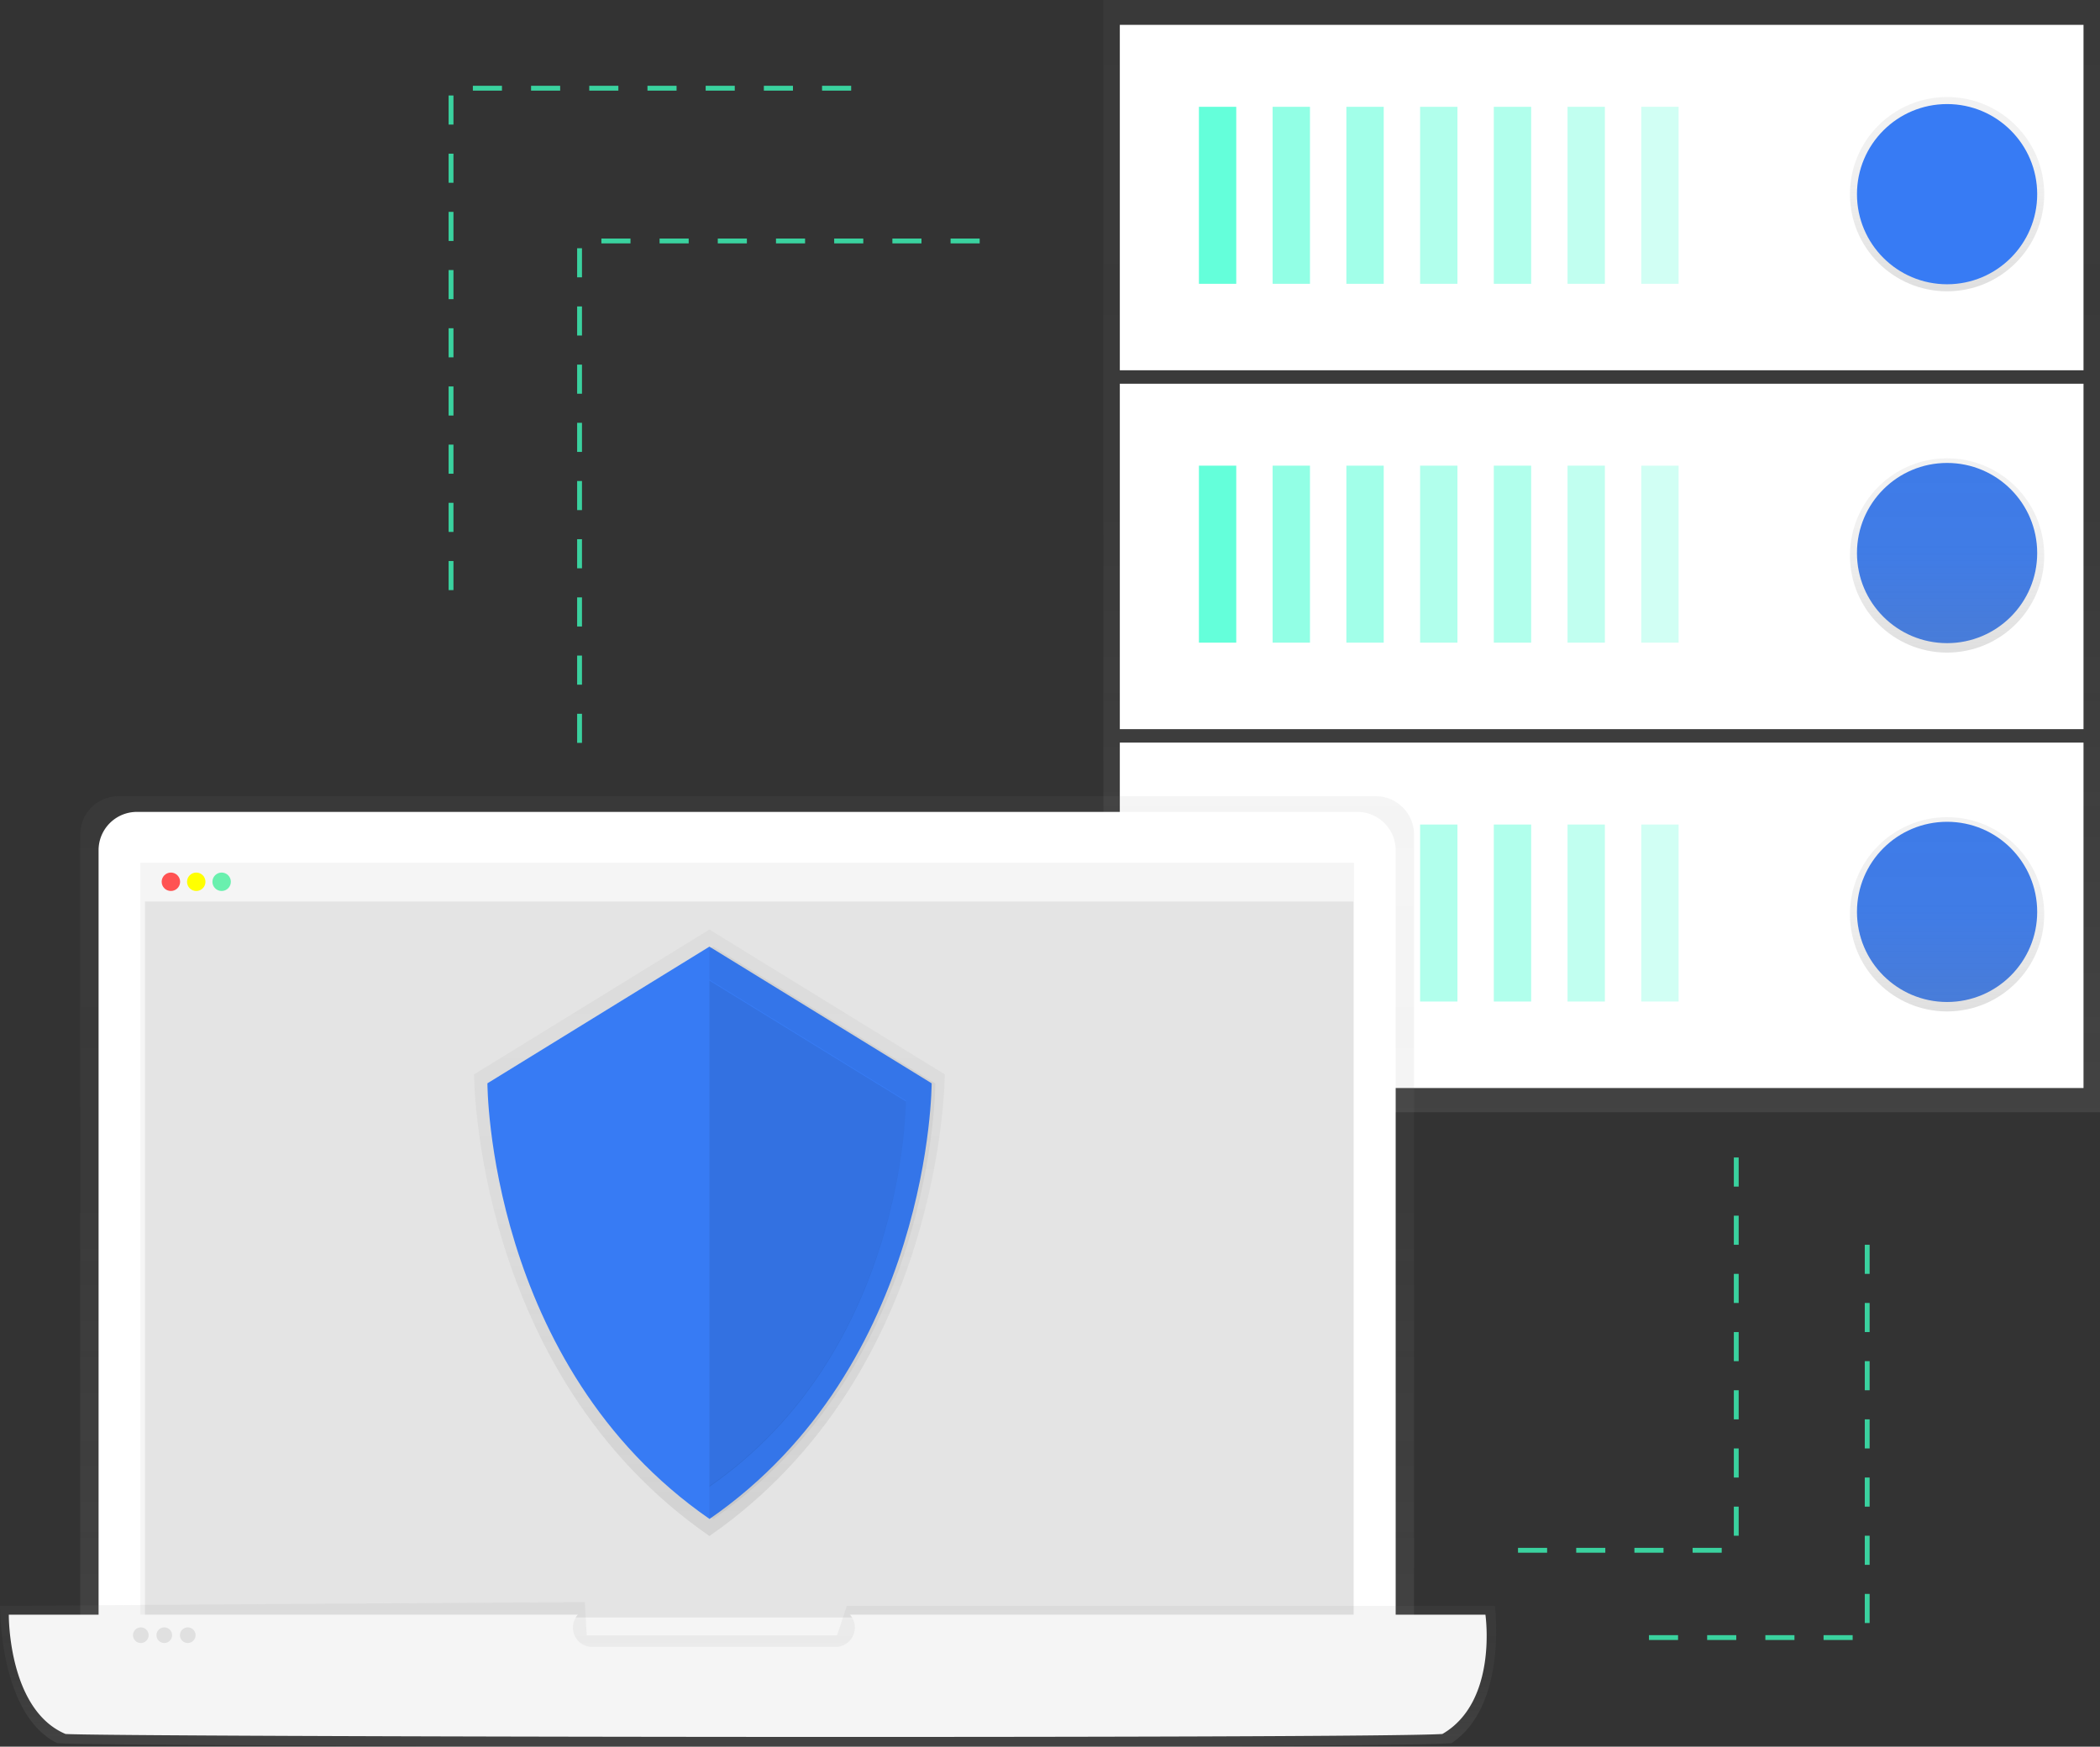 <svg data-name="Layer 1" xmlns="http://www.w3.org/2000/svg" xmlns:xlink="http://www.w3.org/1999/xlink" width="866" height="720.37"><rect width="100%" height="100%" fill="#333333" stroke="none"/><defs><linearGradient id="a" x1="660.5" y1="458.72" x2="660.5" gradientUnits="userSpaceOnUse"><stop offset="0" stop-color="gray" stop-opacity=".25"/><stop offset=".54" stop-color="gray" stop-opacity=".12"/><stop offset="1" stop-color="gray" stop-opacity=".1"/></linearGradient><linearGradient id="b" x1="802.94" y1="120.14" x2="802.94" y2="40.02" xlink:href="#a"/><linearGradient id="c" x1="802.94" y1="269.14" x2="802.94" y2="189.02" xlink:href="#a"/><linearGradient id="d" x1="802.94" y1="417.14" x2="802.94" y2="337.02" xlink:href="#a"/><linearGradient id="e" x1="475.1" y1="785.18" x2="475.1" y2="418.21" xlink:href="#a"/><linearGradient id="f" x1="475.5" y1="810.19" x2="475.5" y2="750.5" xlink:href="#a"/><linearGradient id="g" x1="459.55" y1="723.31" x2="459.55" y2="473.18" xlink:href="#a"/></defs><path fill="url(#a)" d="M455 0h411v458.72H455z" opacity=".8"/><path fill="#fff" d="M461.79 306.27H859.2v142.46H461.79z"/><path fill="#64ffda" d="M494.41 340.06h15.4v73h-15.4z"/><path fill="#64ffda" d="M524.81 340.06h15.4v73h-15.4z" opacity=".7"/><path fill="#64ffda" d="M555.22 340.06h15.4v73h-15.4z" opacity=".6"/><path fill="#64ffda" d="M585.62 340.06h15.4v73h-15.4zM616.02 340.06h15.4v73h-15.4z" opacity=".5"/><path fill="#64ffda" d="M646.42 340.06h15.4v73h-15.4z" opacity=".4"/><path fill="#64ffda" d="M676.83 340.06h15.4v73h-15.4z" opacity=".3"/><circle cx="802.94" cy="376.09" r="37.16" fill="#377bf4"/><path fill="#fff" d="M461.79 158.26H859.2v142.46H461.79z"/><path fill="#64ffda" d="M494.41 192.05h15.4v73h-15.4z"/><path fill="#64ffda" d="M524.81 192.05h15.4v73h-15.4z" opacity=".7"/><path fill="#64ffda" d="M555.22 192.05h15.4v73h-15.4z" opacity=".6"/><path fill="#64ffda" d="M585.62 192.05h15.4v73h-15.4zM616.02 192.05h15.4v73h-15.4z" opacity=".5"/><path fill="#64ffda" d="M646.42 192.05h15.4v73h-15.4z" opacity=".4"/><path fill="#64ffda" d="M676.83 192.05h15.4v73h-15.4z" opacity=".3"/><circle cx="802.94" cy="228.09" r="37.16" fill="#377bf4"/><path fill="#fff" d="M461.79 10.25H859.2v142.46H461.79z"/><path fill="#64ffda" d="M494.41 44.05h15.4v73h-15.4z"/><path fill="#64ffda" d="M524.81 44.05h15.4v73h-15.4z" opacity=".7"/><path fill="#64ffda" d="M555.22 44.05h15.4v73h-15.4z" opacity=".6"/><path fill="#64ffda" d="M585.62 44.05h15.4v73h-15.4zM616.02 44.05h15.4v73h-15.4z" opacity=".5"/><path fill="#64ffda" d="M646.42 44.05h15.4v73h-15.4z" opacity=".4"/><path fill="#64ffda" d="M676.83 44.05h15.4v73h-15.4z" opacity=".3"/><circle cx="802.94" cy="80.08" r="40.06" fill="url(#b)"/><circle cx="802.94" cy="229.08" r="40.06" fill="url(#c)"/><circle cx="802.94" cy="377.08" r="40.06" fill="url(#d)"/><circle cx="802.94" cy="80.08" r="37.16" fill="#377bf4"/><path d="M750.13 785.18H200.07V434a15.8 15.8 0 0115.8-15.8h518.45a15.8 15.8 0 0115.8 15.8z" transform="translate(-167 -89.81)" fill="url(#e)" opacity=".8"/><path d="M56.45 334.85h503.3a15.8 15.8 0 0115.8 15.8v344.72H40.65V350.65a15.8 15.8 0 0115.8-15.8z" fill="#fff"/><path fill="#f5f5f5" d="M57.87 355.82h500.46v328.25H57.87z"/><path fill="#e0e0e0" opacity=".8" d="M59.79 371.76h498.34v295.32H59.79z"/><path fill="#f5f5f5" d="M59.79 356.07h498.34v15.69H59.79z"/><circle cx="70.47" cy="363.67" r="3.8" fill="#ff5252"/><circle cx="80.93" cy="363.67" r="3.8" fill="#ff0"/><circle cx="91.4" cy="363.67" r="3.8" fill="#69f0ae"/><path d="M765.52 808.77c-30.62 2.32-556.46 1.39-574.84 0-24.09-11.61-23.68-56.65-23.68-56.65l241.15-1.61.81 13.71H512.2l4-12.1h267.28s5.31 41.33-17.96 56.65z" transform="translate(-167 -89.81)" fill="url(#f)" opacity=".8"/><path d="M612.56 665.94H350.5a8 8 0 01-6.11 13.31h-100a8 8 0 01-6.11-13.31H3.63s-.4 39.12 23.39 49.2c18.15 1.21 537.56 2 567.8 0 22.99-13.31 17.74-49.2 17.74-49.2z" fill="#f5f5f5"/><circle cx="58.07" cy="674.4" r="3.23" fill="#e0e0e0"/><circle cx="67.75" cy="674.4" r="3.23" fill="#e0e0e0"/><circle cx="77.43" cy="674.4" r="3.23" fill="#e0e0e0"/><path d="M459.55 473.18l-97.06 59.73s0 123.2 97.06 190.39c97.06-67.2 97.06-190.39 97.06-190.39z" transform="translate(-167 -89.81)" fill="url(#g)" opacity=".7"/><path d="M292.55 390.42L201 446.79s0 116.26 91.6 179.67c91.6-63.41 91.6-179.67 91.6-179.67z" fill="#377bf4"/><path d="M294.11 390.42l-1.57 1v234l1.57 1.1c91.6-63.41 91.6-179.67 91.6-179.67z" opacity=".05"/><path d="M292.55 404.04l-81 49.86s0 102.84 81 158.94c81-56.1 81-158.94 81-158.94z" fill="#377bf4"/><path d="M292.55 404.43v208.76c81-56.1 81-158.94 81-158.94z" opacity=".08"/><path fill="none" stroke="#3ad29f" stroke-miterlimit="10" stroke-width="2" stroke-dasharray="12" d="M239 306.38v-207h171"/><path fill="none" stroke="#3ad29f" stroke-miterlimit="10" stroke-width="2" stroke-dasharray="12" d="M186 243.38v-207h171M716 477.38v162h-90"/><path fill="none" stroke="#3ad29f" stroke-miterlimit="10" stroke-width="2" stroke-dasharray="12" d="M770 513.38v162h-90"/></svg>